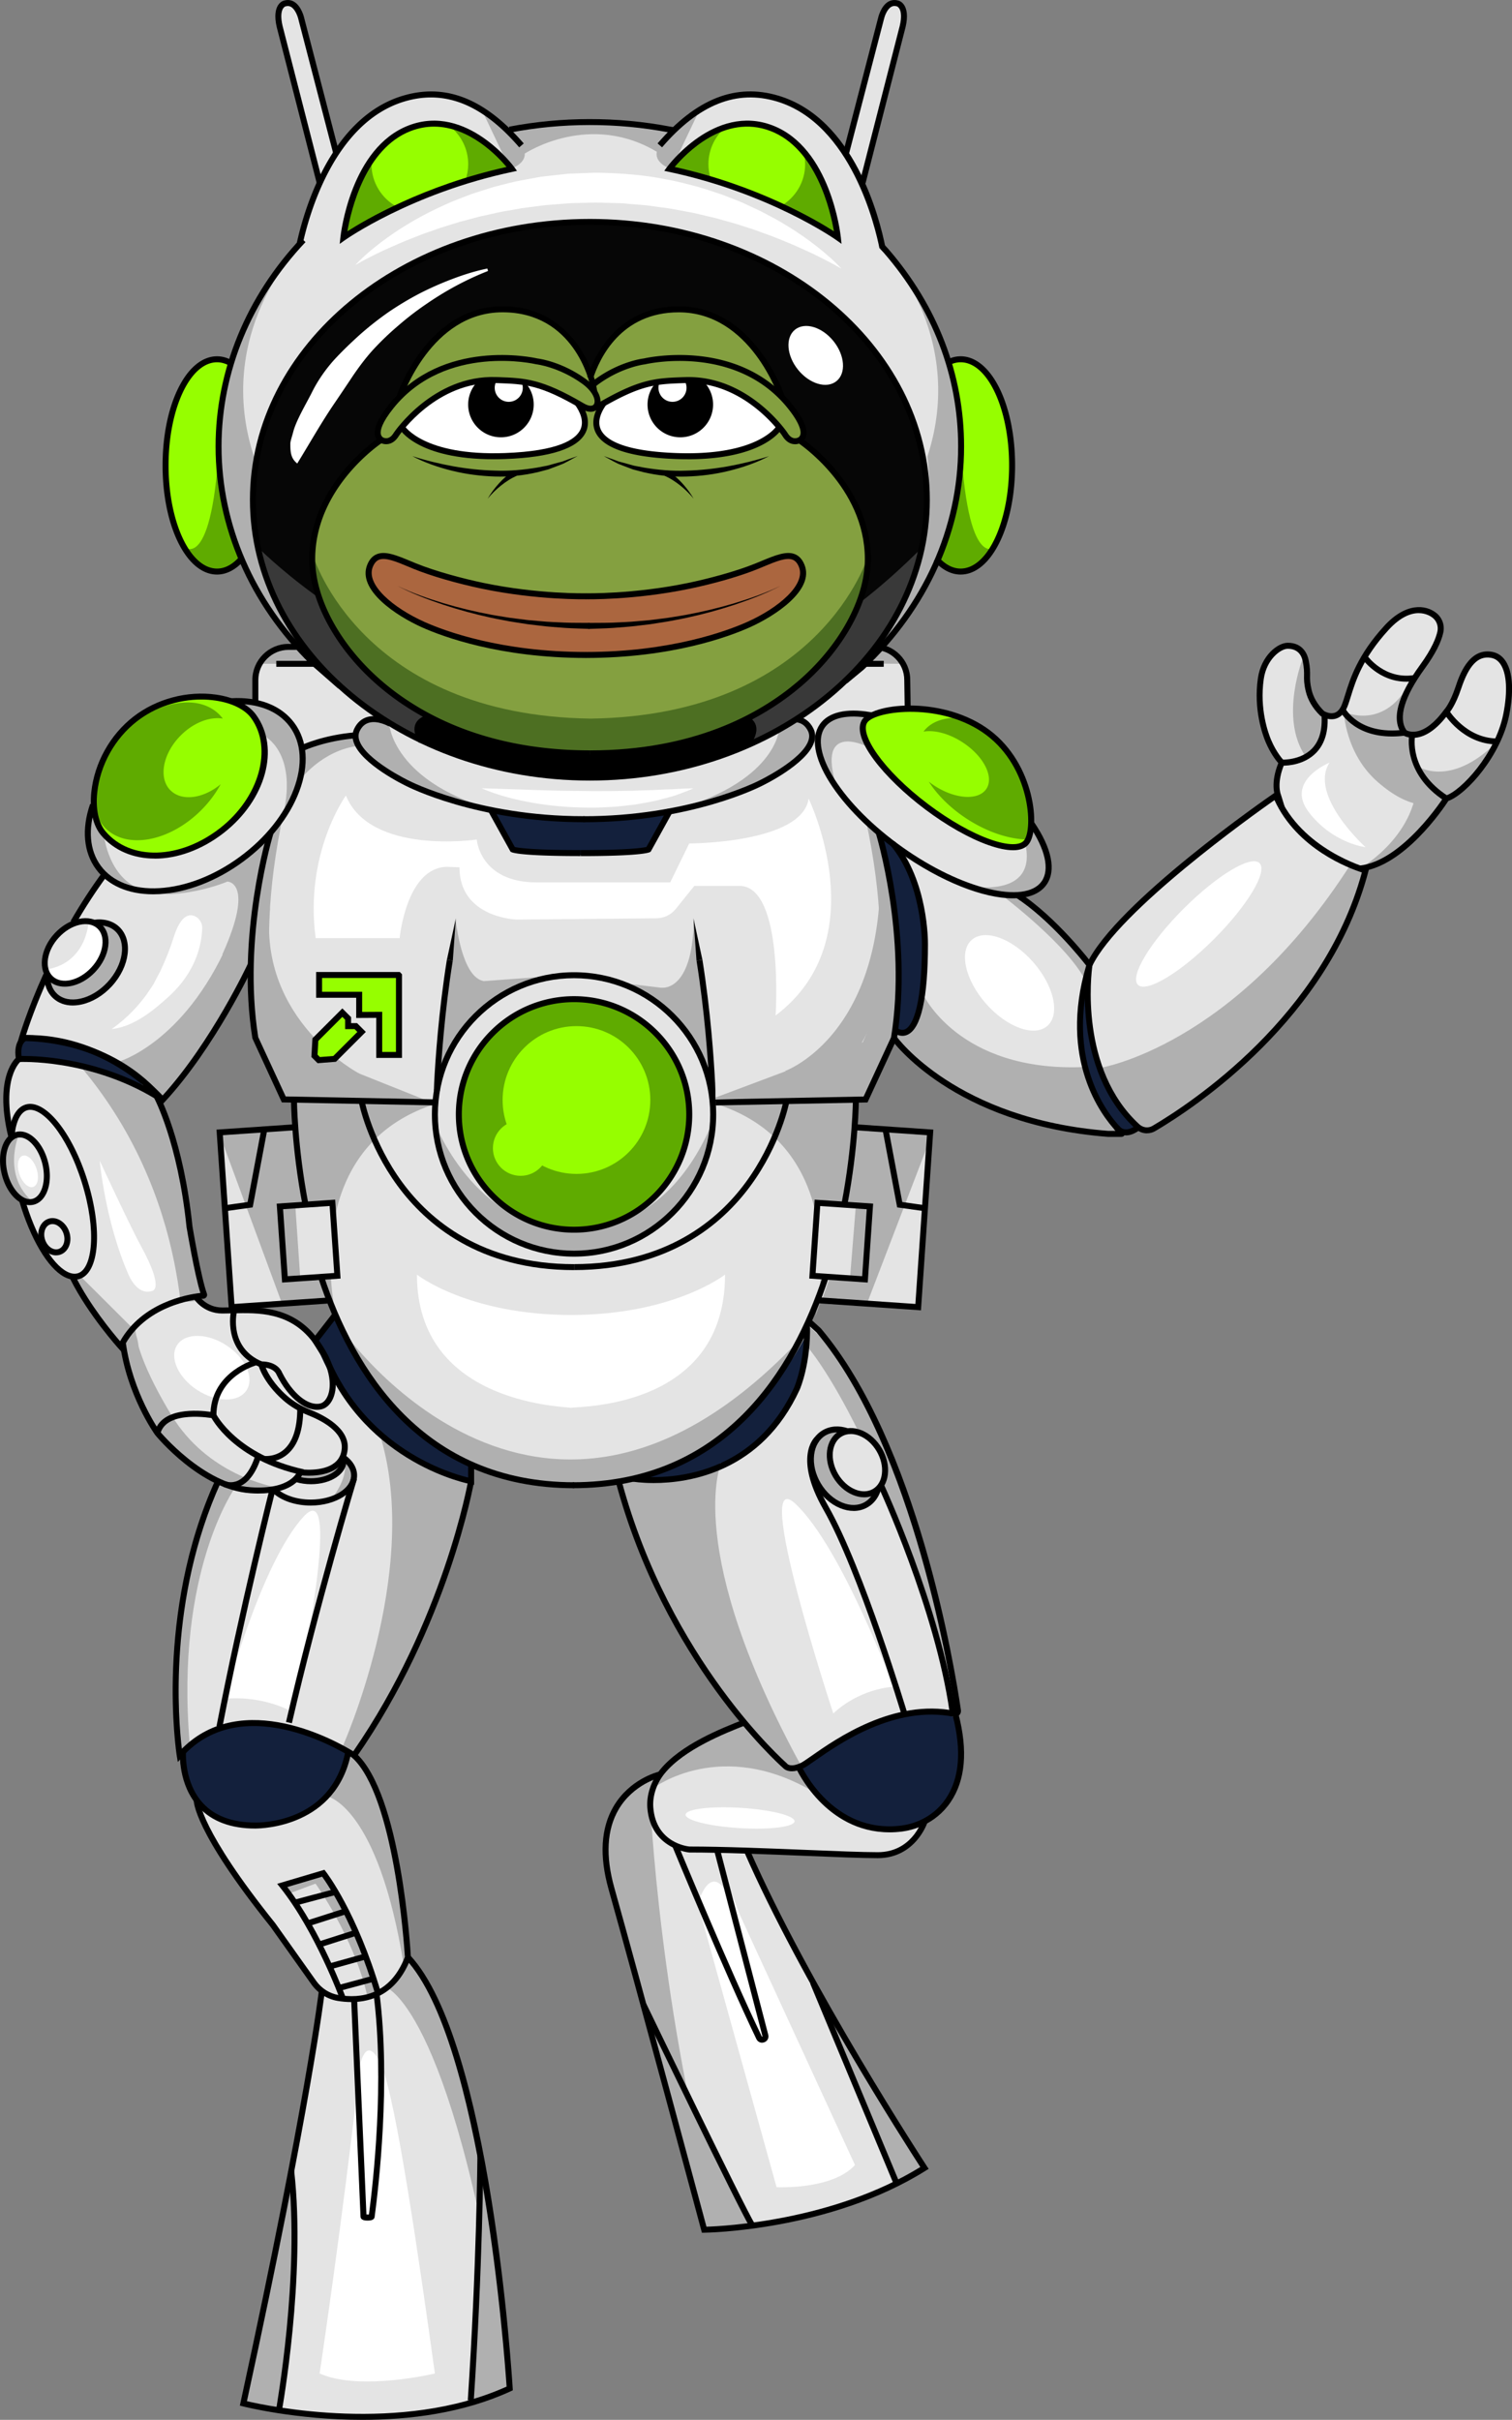 <svg id="Capa_2" data-name="Capa 2" xmlns="http://www.w3.org/2000/svg" viewBox="0 0 505.27 808.18"><rect x="0" y="0" width="505.27" height="808.18" fill="#808080" stroke="none"/><defs><style>.cls-3{fill:#96fe00}.cls-4{fill:#fff}.cls-6{fill:#b0b0b0}.cls-8{fill:#5fab00}.cls-9{fill:#e4e4e4}.cls-11{fill:#13203c}</style></defs><g id="Capa_2-2" data-name="Capa 2"><path class="cls-9" d="M499.34 218.96c-5.99-1.74-9.1 4.14-9.1 4.14-3.08 8.4-6.92 14.6-6.92 14.6-4 9-13.47 7.26-13.47 7.26-5.47-5.74 2.92-18.53 2.92-18.53 12.45-15.26 7.86-19.42 7.86-19.42-5.69-7.69-16.21 1.56-16.21 1.56-10.9 8.87-14.53 25.54-14.53 25.54-2.43 7.41-7.3 4.55-7.3 4.55-5.74-2.04-5.82-12.29-5.82-12.29 1.44-7.33-3.19-9.86-3.19-9.86-8.75-3.19-12.2 9.86-12.2 9.86-2.95 19.67 6.95 28.33 6.95 28.33-3 7-1.24 11-1.24 11-55.24 38-63.01 56.57-63.01 56.57-8.25-11.43-24.07-23.31-24.07-23.31 9.68-.74 10.18-6.94 10.18-6.94 2.86-6.68-5.54-17.05-5.54-17.05l-41.32-38.28c3-20-11.19-20.65-11.19-20.65H101.38c-15.95-.65-16.05 11.04-16.05 11.04v7.61l-8.1-.5c-8.43 2.1-26.99 8.02-38.9 24.5-3.92 5.42-10.71 14.82-8 25 1.01 3.79 3.04 6.58 4.6 8.32-3.49 5.35-6.98 10.7-10.46 16.04-11.86 6.37-8.99 17.5-8.99 17.5-3.85 8.87-7.3 18.46-7.3 18.46-3.15 8.32-1.85 9.68-1.85 9.68-8 7-2.59 25.7-2.59 25.7-7.59 13.7 3.59 21.3 3.59 21.3 7 25 17 26 17 26 8 15 17.16 24.55 17.16 24.55 5.16 33.55 31.84 43.67 31.84 43.67-21 40.22-13.71 87.95-13.71 87.95l1.54 2.19c.83 10.36 4.58 16.15 4.58 16.15 2.41 11.51 13.4 25.74 13.4 25.74l15.19 20.36 13.11 17.52c-9.89 70.13-26.11 137.87-26.11 137.87 51 13 89-5 89-5-10-124-34-144-34-144-5-62-18-67.46-18-67.46 37-54.46 39.1-97.07 39.1-97.07 23.1 10.47 49.35 5.64 49.35 5.64 12.45 47.11 41.9 80.49 41.9 80.49-24.65 9.61-27.46 16.53-27.46 16.53l-2.9 1.87c-20 8-15.95 28.85-15.95 28.85l9.14 34.15 23.81 88c46-2 73.61-20.64 73.61-20.64-39.39-58.64-59.35-105.98-59.35-105.98l44.81 1.62c10.07-1 14.54-11.18 14.54-11.18 18.61-11.18 10.73-34.43 10.73-34.43l.48-2.8c-17.18-104.41-49.92-130.02-49.92-130.02l3.34-6.99 33.27 2.28 4-58.36-24.82-1.7v-9.25l3.24-.05 9.5-20.53c29.42 32.97 76.17 31.69 76.17 31.69 4.59-.34 5.46-1.86 5.46-1.86 3.05 1.8 5.23.39 5.23.39 59.28-34.81 70.72-86.19 70.72-86.19l-1.91-.62c17.09-2.62 28.91-23.38 28.91-23.38 16-9 20.94-29 20.94-29 .94-9 1.06-17-4.92-18.74ZM77.85 437.64s-8.24 2.75-12.39-4.6l2.74-.48-4.3-19.52-2.61-17.6-7.98-27.26s14.85-14.34 30.43-45.91c0 0 .35 16.38 1.96 24.4l8.55 20.67 3.98.36.42 8.79-25.34 2.2 4.53 58.94Zm27.48 10.09s-4.16-10.22-21.58-10.12l-1.16-1.4 27.74-1.5 2 5-7 8.03Z"/><path class="cls-9" d="M112.34 51.08 100.12 4.51s-.93-4.26-5.14-3.3-.69 10.92-.69 10.92l12.56 48.96s-4.68 10.16-6.73 20.46c0 0-17.76 20.22-22.94 39.76 0 0-19.35 55.68 25.79 96.52h189.45s26.68-22.62 28.77-65.44c0 0 3.51-37.8-26.39-70.02 0 0-3.01-11.36-6.55-21.27l13.41-52.3s1.33-15.07-6.77-4.06l-12.13 46.89s-9.18-17.87-31.25-20.1c0 0-11.67-.92-26.25 11.98 0 0-27.16-5.6-55.8 0 0 0-29.3-31.09-57.12 7.59Z"/><path d="M102.98 217.82s-32.54-37.58-10.9-84.38c21.64-46.81 74.57-59.32 104.93-59.32 0 0 74.96-1.83 104.79 58.51 0 0 23.39 39.14-9.36 85.19 0 0-11.55 15.67-37.27 29.3 0 0-56.48-27.58-116.17-.72 0 0-19.65-8.94-36.02-28.57Z" style="fill:#060606"/><path class="cls-3" d="M77.18 121.3s-17.69-11.74-21.86 34.14c0 0 1.04 34.41 17.2 35.45 0 0 4.95.3 7.95-4.02 0 0-14.81-31.93-3.3-65.57Z"/><path class="cls-8" d="M114.75 79.33s2.89-31.29 25.95-38.06c0 0 17.62-2.32 29.72 15.26 0 0-30.64 6.12-55.67 22.8ZM224.33 56.53s30.1 4.03 55.67 22.8c0 0-3.03-34.62-27.83-38.16 0 0-16.27-2.22-27.83 15.36Z"/><path class="cls-3" d="M317.02 120.96s11.48 33.28-4.16 65.68c0 0 11.81 11.86 19.46-4.46 0 0 15.06-33.17-3.77-58.63 0 0-4.24-6.83-11.53-2.59ZM292.92 238.32s-17.06 5.01 16.18 30.7c0 0 36.87 27.24 35.55 5.96 0 0 .87-46.04-51.73-36.66ZM78.54 234.7s25.43 10.71-3.39 41.86c0 0-23.82 20.86-41.82 0 0 0-10.21-20.62 14.39-38.24 0 0 14.03-10.62 30.82-3.62Z"/><path d="M86.16 182.77s110.03 112.83 222.05 0c0 0-11.35 46.55-52.71 63.37 0 0-138.67 45.88-169.35-63.37Z" style="fill:#393939"/><path d="M149.4 242.24s-29.43-11.73-40.9-36.75c0 0-10.43-18.77 0-38.58 0 0 4.99-9.78 18.13-20.01 0 0-2.49-.84 1.68-8.14l5.17-6.13s9.43-31.41 37.58-29.32c0 0 20.09.64 26.21 22.74 0 0 6.97-25.56 32.61-22.58 0 0 20.96.67 32.16 29.97 0 0 9.63 8.97 5.21 13.92 0 0 24.76 16.93 22.68 40.65 0 0 .61 34.06-47.14 54.96 0 0-45.19 20.38-93.38-.73Z" style="fill:#84a040"/><path d="M133.47 186.97s-9.14-3.27-10.28 2.41c0 0-2.42 6.73 7.6 12.98 0 0 19.07 17.14 66.16 16.39 0 0 66.52-2.83 71.4-27.85 0 0-.42-9.3-12.37-3.09 0 0-56.87 25.48-122.51-.84Z" style="fill:#ab663f"/><path d="M139.57 246.94c-1.17-2.27-.76-4.89.75-6.24 1.98-1.76 5.85-1.37 7.83 1.63 0 0 40.35 21.28 92.76 1.33 2.13-1.34 4-2.3 5.41-2.95 2.61-1.21 3.36-1.27 4-1 1.85.77 1.99 3.81 2 4 .07 2.02-.97 3.47-1.33 3.93-8.95 4.19-59.67 25.07-111.42-.69Z"/><circle class="cls-8" cx="191.83" cy="372.2" r="38.5"/><path class="cls-3" d="m106.33 331.7 13.65.53v6.75h6.75l-.4 13.72 7.23-.37-.23-26.7-26.7.07-.3 6z"/><path class="cls-4" d="M134.28 142.66s16.97 18 56.59 5.49c0 0 9.49-3.98 2.14-13.46 0 0-30.86-22.53-58.72 7.98ZM201.74 134.68s-6.7 9.29 3.72 14.5c0 0 39.1 10.92 55-6.53 0 0-20.74-29.78-58.72-7.98Z"/><path d="M197.37 240c-76.72-1.07-92.72-54.33-92.72-54.33.9 12.91 1.49 14.66 4.89 20.85 11.47 20.85 29.16 31.45 44.97 37.3 16.65 6.16 32.83 7.48 40.53 7.73v.04s.83.03 2.34.01c1.5.02 2.34-.01 2.34-.01v-.04c7.7-.25 23.88-1.57 40.53-7.73 15.81-5.85 33.5-16.45 44.97-37.3 3.4-6.19 3.99-7.94 4.89-20.85 0 0-16.01 53.26-92.72 54.33Z" style="fill:#4d6f22"/><path class="cls-8" d="M61.5 182.64s10.51 9.97 12.07-43.02c0 0-3.39 24.47 6.91 47.25 0 0-9.68 11.5-18.98-4.23ZM332.79 182.64s-10.51 9.97-12.07-43.02c0 0 3.39 24.47-6.91 47.25 0 0 9.68 11.5 18.98-4.23Z"/><path class="cls-3" d="M156.46 54.83c0-5.2-2.47-9.81-6.28-12.77-12.25-3.33-20.57 3.31-25.97 11.4-.04.45-.07.91-.07 1.37 0 6.14 3.43 11.48 8.47 14.22 6.3-3.07 14.13-6.36 22.97-9 .56-1.64.88-3.39.88-5.22ZM242.84 42.19c-3.71 2.96-6.1 7.52-6.1 12.63 0 1.66.25 3.26.72 4.76 9.88 3.04 18.57 6.84 23.57 9.19 4.8-2.8 8.03-7.99 8.03-13.95 0-1.47-.21-2.89-.58-4.24-8.9-11.03-20.02-9.93-25.64-8.4Z"/><circle class="cls-3" cx="192.64" cy="367.38" r="24.68"/><circle class="cls-3" cx="173.97" cy="383.45" r="9.25"/><path class="cls-8" d="M56.96 263.96c-4.11-4.11-2.57-12.33 3.46-18.36 4.32-4.32 9.77-6.33 14.03-5.6-.36-.49-.76-.95-1.2-1.39-7.17-7.17-21.48-4.47-31.98 6.02-10.49 10.49-13.19 24.81-6.02 31.98 7.17 7.17 21.48 4.47 31.98-6.02 2.7-2.7 4.88-5.65 6.51-8.67-5.81 4.81-13.01 5.8-16.77 2.03ZM344.65 277c.22-24.06-14.34-33.64-23.3-37.26-5.61-.33-10.25 1.2-12.74 4.61 3.58-.63 8.49.59 13.07 3.58 7 4.56 10.56 11.5 7.96 15.5-2.61 4-10.39 3.53-17.39-1.03-.66-.43-1.28-.89-1.88-1.36 2.82 4.43 7.18 8.81 12.69 12.41 7.44 4.85 15.36 7.19 21.67 6.91a59.6 59.6 0 0 1-.07-3.36Z"/><path class="cls-6" d="M294.8 82.36s28.63 29.07 15.08 70.21c0 0 5.11 30.83-16.22 63.48 0 0 25.4-20.98 27.53-63.66 0 0 4.08-39.36-26.39-70.02ZM224.33 56.53l9.42-19.79-13.26 11.82s-4.15 4.8 3.84 7.97ZM99.98 82.36s-28.63 29.07-15.08 70.21c0 0-5.11 30.83 16.22 63.48 0 0-25.4-20.98-27.53-63.66 0 0-4.08-39.36 26.39-70.02ZM170.45 56.53l-9.42-19.79 13.26 11.82s4.15 4.8-3.84 7.97ZM105.09 221.7H86.73s1.4-6.03 9.56-5.39c5.03.39 8.79 5.39 8.79 5.39ZM301.31 221.7l-12.31-.11 4.67-5.54s5.63.65 7.65 5.65Z"/><path class="cls-11" d="M298.74 344.02s13.14 8.96 9.86-33.18c0 0-1.28-23.66-13.28-31.4l-.18 4.25s9.01 32.66 3.59 60.33ZM164.33 270.56s31 6.14 59 1.14l-7 12s-20.61 4-45.31 0l-6.69-13.14ZM49.19 364.3s-12.87-18.99-41.87-16.79c0 0-2 1.2-1 6.2 0 0 24.73.2 42.87 10.6ZM363.33 328.7s-2.9 28.6 17.05 47.8c0 0-2.55 3.83-7.3 1.02 0 0-19.75-21.82-9.75-48.82Z"/><path class="cls-6" d="M130 241.42s.82 20.33 37.58 29.81c0 0-41.26-5.56-48.75-24.54 0 0-.15-10.55 11.18-5.27ZM260.39 243.42s-.82 18.33-37.58 27.81c0 0 41.26-5.56 48.75-24.54 0 0-.25-10.98-11.18-3.27Z"/><path class="cls-4" d="M118.82 88.43c.62-.68 1.26-1.33 1.93-1.95.66-.64 1.34-1.26 2.03-1.86 1.37-1.22 2.83-2.34 4.27-3.49 2.93-2.23 5.98-4.32 9.15-6.22 3.16-1.93 6.43-3.66 9.78-5.27 1.68-.78 3.37-1.56 5.07-2.3 1.73-.68 3.45-1.38 5.2-2.03l1.31-.5 1.33-.43 2.66-.86c1.77-.58 3.55-1.14 5.37-1.57 1.81-.46 3.62-.93 5.44-1.36 1.83-.37 3.67-.68 5.51-1.03l2.76-.5c.92-.15 1.86-.22 2.79-.33l5.58-.62c.93-.13 1.87-.13 2.8-.17l2.81-.11c1.87-.04 3.74-.2 5.62-.15 7.49.19 15.01.7 22.35 2.23 3.69.61 7.3 1.63 10.91 2.57 1.79.51 3.56 1.12 5.34 1.69l2.65.89 2.6 1.02c1.73.69 3.47 1.33 5.16 2.13l5.04 2.36 4.91 2.61c1.62.89 3.19 1.88 4.77 2.83 1.58.95 3.09 2.03 4.62 3.05 1.51 1.05 2.99 2.17 4.44 3.29 2.87 2.3 5.68 4.68 8.16 7.38-1.6-.9-3.16-1.8-4.79-2.6-1.59-.86-3.22-1.63-4.83-2.43-3.27-1.51-6.53-2.99-9.84-4.32-1.67-.64-3.29-1.36-4.97-1.95l-5.01-1.81-5.05-1.62c-1.67-.56-3.4-.95-5.09-1.46l-2.54-.72-2.57-.59c-1.71-.39-3.41-.85-5.12-1.2-3.46-.58-6.86-1.4-10.35-1.77-1.74-.2-3.45-.53-5.19-.7l-5.22-.43-2.6-.24-2.61-.07-5.22-.15c-1.74-.07-3.49.06-5.23.08-1.74.07-3.49.04-5.23.18l-5.22.41c-.87.08-1.75.11-2.61.22l-2.6.34c-1.73.23-3.47.43-5.2.68-1.72.33-3.44.62-5.17.92-1.74.26-3.44.69-5.15 1.07l-2.58.57-1.29.28-1.27.35c-1.69.48-3.4.91-5.11 1.36l-5.06 1.57c-1.71.48-3.34 1.16-5.03 1.71-1.7.54-3.33 1.23-5 1.87-3.34 1.26-6.6 2.72-9.89 4.19-1.62.77-3.26 1.53-4.85 2.38-1.64.79-3.21 1.68-4.8 2.58ZM161.03 263.28c6.12.14 12.01.39 17.89.57 5.87.21 11.7.31 17.51.35 2.91.07 5.81-.02 8.72 0 1.45-.01 2.9-.09 4.36-.09l2.19-.03 2.18-.09c1.46-.06 2.93-.09 4.4-.12 1.46-.09 2.93-.16 4.42-.22l2.24-.07c.74-.05 1.48-.11 2.23-.13 1.5-.08 3.01-.15 4.56-.15-1.33.59-2.7 1.12-4.09 1.63-.69.27-1.39.51-2.09.76-.71.23-1.43.41-2.15.62-1.44.39-2.89.78-4.36 1.14-1.47.31-2.96.58-4.46.85l-2.25.39-2.27.27c-1.51.18-3.03.34-4.55.47-1.52.1-3.05.16-4.58.24-1.53.08-3.05.04-4.58.05-6.11-.04-12.21-.54-18.16-1.57-5.94-1.04-11.81-2.5-17.18-4.85Z"/><path class="cls-11" d="M60.06 586.24s19.44-23.82 56.35-1.18c0 0-.27 19.35-28.18 24.5 0 0-26.45 2.23-28.18-23.31ZM268.18 590.59s35.83-27.11 51.49-16.5c0 0 9.02 29.14-17.16 36.87 0 0-23.47 5.51-34.32-20.38Z"/><path class="cls-6" d="M308.22 331.64s11.7 26.43 53.9 24.74c0 0 4.38 15.64 12.8 21.98 0 0-43.75 3.28-76.17-31.69l-.08-2.45s2.95 1.58 3.48 1.23c2.45-1.6 5.44-5.29 6.08-13.81ZM367.5 356.69s44.83-6.99 83.83-67.99l5 2s-8.11 48.29-72.06 86.65c0 0-5.6 2.33-16.77-20.66ZM39.33 354.7s22-6 37-40l7.42 7.57s-13.45 28.39-30.43 45.91c0 0-2.98-6.48-13.98-13.48ZM290.56 249.7s-18.41-9.85-10.82 13.58c0 0-13.31-17.84-1.36-23.71 0 0 4.43-1.95 11.19-.91 0 0-4.77 4.04 1 11.04ZM323.3 295.81s23.6 4.89 19.31-14.11c0 0 3.35.56 2.03-6.72 0 0 22.63 32.93-21.34 20.83ZM34.67 278.49s1.39 16.17 14.53 19.19c0 0-26.66-.89-17.76-27.93 0 0-1.42 2.53 3.24 8.74ZM88.44 245.88s10.78 5.3 6.34 25.56c4.76-7.81 18.13-34.27-17.54-37.25 0 0 8.81 1.02 11.21 11.69Z"/><path class="cls-6" d="M27.05 356.32c3.81 4.53 7.63 9.64 11.28 15.38 14.71 23.17 20.02 46.36 22 63 4.93.27 8.61-.72 8.1-2.35-2.1-6.65-4.52-19.3-4.52-19.3l-2.61-17.6s-3-19.78-7.98-27.26c0 0-7.98-9.48-26.26-11.87ZM15.48 325.57s12.51 8.92 19.18-7.47c0 0 1.69-8.66-3.32-10.02 0 0 17.25-1.37 7.62 17.63 0 0-6.36 10.23-14.49 9.11s-8.99-9.25-8.99-9.25Z"/><path class="cls-11" d="m112.33 439.7-7 8.03s10.21 35.97 52.1 46.97v-5.53s-30.1-11.47-45.1-49.47ZM212.3 493.7s37.81-5.39 57.42-51.2c0 0 1.56 56.2-57.42 51.2Z"/><path class="cls-6" d="M144.95 374.29s13.37 36.41 46.87 36.41c0 0 30.4 3.18 46.45-36.41 0 0-3.77 44.41-46.86 44.41s-46.46-44.41-46.46-44.41ZM145.46 368.7l-59.75-23.89 8.55 22.54 51.2 1.35zM238.03 366.96l60.63-22.74-9.42 22.98-51.21-.24z"/><path class="cls-6" d="M95.91 348.89s-12.7-23.71-1.14-77.45l-5.55 9.19s-9.12 34.02-3.51 66.04c0 0 8.79 18.41 10.2 2.22ZM100.16 260.6s7.47-10.16 19.82-11.53l-1.16-2.39s-3.46-1.98-18.48 3.02c0 0 1.65 4.79-.18 10.9ZM287.88 348.89s13-21.45 1.44-75.19l5.25 6.93s9.12 34.02 3.51 66.04c0 0-8.79 18.41-10.2 2.22ZM113.54 486.3s3.34 10.71-14.44 8.06l1.93-2.72s11.72 1.26 12.51-5.34ZM282.16 477.7s-7.84 4-2.84 16c0 0 6.74 9.23 12.87 4.11 0 0-1.21 10.94-14.54 2.91 0 0-9.45-6.19-5.95-17.58 1.01-3.27 3.8-5.79 7.21-6.08 1.15-.1 2.3.04 3.25.64Z"/><path class="cls-6" d="M119.98 358.51s-33.83-17.79-29.74-55.3c0 0-6.83 33.75 3.13 49.12s26.61 6.18 26.61 6.18Z"/><path class="cls-3" d="m105.92 346.68-.82 5.65 1.54 1.73 5.69-.36 8.5-9.68c-1.5-2.32-4.5-1.52-4.5-1.52v-2.8l-1.73-1.5-8.68 8.48Z"/><path class="cls-6" d="M262.33 357.7s29.41-10.44 31.7-59.22c0 0 9.34 69.28-31.7 59.22ZM145.46 368.7l-47.22-.99s0 3.24.45 8.89l-.03-.1-25.34 2.2 3.99 57.86 33.01-1.86-2.89-8.31v-1.91a243.89 243.89 0 0 0 4.89 15.22s-13.74-56 33.13-71ZM239.33 368.7l47.22-.99s0 3.24-.45 8.89l.03-.1 25.34 2.2-3.99 57.86-33.01-1.86 2.89-8.31v-1.91a243.89 243.89 0 0 1-4.89 15.22s13.74-56-33.13-71Z"/><path class="cls-9" d="m73.33 378.7 20.93 56.71-16.95 1.15-3.98-57.86zM289.64 435.56l21.82-56.86-3.99 57.86-17.83-1zM98.66 402.33l1.68 24.6h11.99l-1-24.6H98.66zM273.13 402.33l12.88.27-1.92 23.79-12.76-.69 1.8-23.37z"/><path class="cls-6" d="M110.68 500.75s5.47-6.44 4.55-12.25c0 0 9.8 5.29-4.55 12.25ZM241.01 488.5s-12.98 28.97 27.17 102.09c0 0-3.16 2.2-9.51-4.35 0 0-34.45-28.32-51.9-91.43l5.53-1.11s16.4 4.61 28.71-5.2ZM114.33 583.7s26.15-58 13.08-103c0 0 18.13 12 30.03 14 0 0-6.1 46.09-39.1 91.54l-4-2.54ZM175.37 51.29s21.95-14.59 45.11 0l4.78-7.8s-23.67-6.21-55.8 0c0 0-.03 6.39 5.92 7.8Z"/><path class="cls-6" d="M109.21 599.9s17.12 2.8 25.78 56.8l1.34-3s-2.83-58.28-19.92-68.64c0 0-1.32 9.04-7.2 14.84ZM78.57 496.82s-20.11 27.97-15.18 85.42l-3.33 4s-8.73-44.11 13.27-91.33l5.24 1.9ZM294.5 494.82c7.34 17.29 15.62 40.36 23.83 70.56 0 0-11.21-92.08-48.6-122.88v7.2s7.14 7.95 17.48 29.08c4.29 1.55 11.08 5.73 7.3 16.04ZM454.42 290.08s21.91-12.38 18.91-34.38c0 0 11 8 27-8 0 0-6.36 14.57-17.18 18.78 0 0-14.64 21.98-28.73 23.6ZM449.07 237.7s14.08 6.94 22.67-11.03c0 0-7.35 13.56-1.88 18.3 0 0-13.05 3.74-20.79-7.26ZM435.49 219.53s-8.17 20.17.83 33.17c0 0 6.53-4.08 6.26-14.04 0 0-6.96-5.54-5.61-13.75l-1.48-5.38ZM55.33 298.7s18.31.07 32.06-10.76l1.83-7.31S73.66 293.9 55.33 298.7Z"/><path class="cls-6" d="M75.99 294.43s9.28.05-1.66 24.27c0 0 2.99 12.45 7.4 6.98s8.19-21.11 5.66-37.73c0 0-2.74-1.79-11.4 6.48ZM114.35 444.13s67.77 97.43 155.88 0c0 0-22.72 51.79-78.81 51.79s-77.06-51.79-77.06-51.79ZM149.16 328.59l40.3-2.96s-31.28 1.07-43.21 33.07l2.91-30.11ZM206.78 328.17l28.53 3.48 2.5 27.06s-9.59-25.07-31.04-30.53ZM96.43 632.46l9.01-3.37s12.46 17.29 17.17 36.95l3.71-.36s-5.56-21.12-18.28-40.05l-13.72 4.39 2.11 2.44ZM129.22 663.87s23.11 7.83 41.11 133.83c0 0-7-118-34-144 0 0-4.22 8.35-7.11 10.17ZM217.28 601.81s3.04 69.89 23.04 141.89l-4.18 1.87-29.7-107.3-4.07-15.73s-3.7-23.36 17.13-29.6l-2.21 8.86Z"/><path class="cls-6" d="M218.46 597.09s22.62-17.12 53.86 1.61c0 0 2.16 4.09-5.42-10.46l-18.23-12.94-19.85 9.76s-9.23 5.42-10.37 12.03ZM160.33 721.34s-.8 64.36-2.91 80.36l12.9-4s-5.98-69.72-9.99-76.36ZM97.4 725.88s5.37 32.47-5.35 79.15l-10.72-2.33 16.07-76.82ZM216.59 672.48l34.85 70.79-15.3 2.3-19.55-73.09zM271.73 662.71l27.78 66.53 9.42-5.18s-28.8-45.33-37.2-61.35ZM45.33 442.7c-.6 4.6 3.05 15.3 12 30 11.95 19.63 32.72 23.67 36.04 24.27-3.81.53-10.21.92-17.52-1.22-17.18-5.03-25.27-19.92-27.52-24.04-5.05-9.29-6.35-18.29-6.55-24.54 1.18-1.49 2.37-2.98 3.55-4.46ZM449.07 237.7s.41 13.96 11.34 23.48 17.11 7.45 19.52 7.49-6.59-12.97-6.59-12.97l-1.43-10.12-2.04-.61s-15.05-.26-20.79-7.26Z"/><path class="cls-6" d="M44.84 444.13 26.33 425.7l-2 1s7.32 15.09 17.16 24.55c0 0 7.86 4.31 3.35-7.12ZM6.33 378.91s-6 13.79 5 22.79c0 0-13.46-.97-9.23-19.48l4.23-3.3ZM334.4 298.7s23.43 17.5 28.93 30l.75-6.43s-12.89-16.55-24.07-23.31l-5.61-.26Z"/><path class="cls-4" d="M270.22 266.7c-2.1 15-39.9 15-39.9 15l-6.35 13h-44.65c-19 0-20-14.32-20-14.32s-35.49 5.32-43.74-14.68c0 0-13.92 19.25-10.09 47.62h28.06s2.22-23.81 15.99-23.81l4 .15c0 16.97 19.16 17.46 19.16 17.46l46.61-.43c2.53 0 4.93-1.15 6.51-3.12l6.2-7.7h15.16c14.87.18 12 43.29 12 43.29 33.87-25.54 11.03-72.46 11.03-72.46ZM67.59 310.14c.08-1.82-.98-3.59-2.69-4.24-1.86-.7-4.38-.03-6.56 6.23-.44 1.26-.87 2.55-1.28 3.82-.73 2.03-1.49 3.9-2.19 5.51 0 0-.24.62-.75 1.68-.22.48-.41.94-.62 1.33-1.27 2.38-2.46 4.74-2.19 4.21l-2 3c-2.67 3.75-6.45 8.11-12 12 7.78-.74 14.89-7.09 18.77-10.57l.29-.26c.04-.04.08-.07.11-.1.68-.62 1.39-1.32 2.12-2.09 1.02-1.08 1.58-1.79 1.58-1.79 3.62-4.39 7.05-10.63 7.4-18.74Z"/><ellipse class="cls-4" cx="337.37" cy="328.23" rx="10.5" ry="19.13" transform="rotate(-41.36 337.41 328.244)"/><path class="cls-4" d="M242.27 425.7s-17.05 13.43-51.47 13.48c-34.42-.05-51.47-13.48-51.47-13.48 0 42.25 46.91 43.92 51.22 44.44l.05.05s.07 0 .21-.02c.13.01.21.02.21.02v-.04c4.12-.49 51.27-.4 51.27-44.45Z"/><ellipse class="cls-4" cx="400.59" cy="308.59" rx="28.73" ry="7.18" transform="rotate(-45 400.583 308.593)"/><path class="cls-4" d="M444.28 254.71s-14.91 6.04-6.93 16.51 18.98 11.73 18.98 11.73-19.1-17.23-12.05-28.24ZM42.95 425.7s2.83 7.17 7.91 5.44c0 0 4.34-.25-3.8-15.06-3.45-6.28-13.74-28.43-13.74-28.43s1.81 20.29 9.63 38.06Z"/><ellipse class="cls-4" cx="9.33" cy="391.2" rx="3" ry="5.5" transform="rotate(-18.91 9.337 391.209)"/><path class="cls-4" d="M15.22 323.77s12.85-.63 14.48-16.35c0 0 11.43 3.42 1.53 16.35 0 0-10.12 11.07-16.01 0Z"/><ellipse class="cls-4" cx="70.78" cy="456.79" rx="8.91" ry="13.84" transform="rotate(-56.9 70.773 456.78)"/><path class="cls-4" d="M278.47 572.28s7.44-7.8 20.08-8.95c0 0-17.35-46.53-32.64-61.01s12.56 69.95 12.56 69.95ZM98.02 571.96s-9.13-5.76-22.9-4.62c0 0 11.92-45.05 26.28-60.77 14.35-15.72-3.38 65.39-3.38 65.39Z"/><ellipse class="cls-4" cx="247.33" cy="607.2" rx="3.39" ry="18.24" transform="rotate(-86.48 247.302 607.194)"/><path class="cls-4" d="m247.33 639.7-8.63-22.05 16.95 60.38s-.33 1.67-1.33 2.67l-28.58-64.06 6.37 15.21 27.4 98.62s18.6.98 26.2-7.4l-38.39-83.37Z"/><path class="cls-4" d="M233.23 635.85s4.1-15.15 10.51-2.2 19.37 59.95 19.37 59.95-18.98-16.6-29.88-57.75ZM120.33 689.7s2.1-11 7.05 0 12.95 67 17.95 103c0 0-25.04 6-38.52 0 0 0 7.52-50 13.52-103Z"/><path class="cls-6" d="M152.33 307.43s1.88 19.2 9.44 20.24l-13 3.98 3.56-24.22ZM220.63 329.85s10.74 2.3 11.22-22.43l3.65 26.28-14.87-3.85Z"/><path d="M129.06 148.36c-1.23 0-2.11-.55-2.23-.62-.91-.67-1.43-1.54-1.57-2.63-.31-2.4 1.28-5.78 4.73-10.06 17.89-22.18 47.99-15.7 49.61-15.33.81.1 8.13 1.12 16.01 6.75 4.79 3.42 5.91 7.53 4.53 9.65-.84 1.3-2.9 2.19-5.93.41-13.73-8.06-18.71-8.24-27.75-8.57l-.65-.02c-19.82-.71-32.08 16.99-32.49 17.61-.91 1.5-2.04 2.41-3.34 2.7-.32.07-.63.1-.92.1Zm-1.09-2.27s.73.42 1.59.21c.75-.18 1.45-.79 2.06-1.81l.02-.04c.13-.19 13.1-19.3 34.24-18.52l.65.02c9.06.33 14.52.53 28.69 8.84 1.49.87 2.76.96 3.24.23.73-1.12-.05-4.1-4.02-6.94-7.73-5.52-15.06-6.39-15.13-6.4l-.13-.02c-.3-.07-30.16-7.06-47.64 14.62-4.06 5.03-4.44 7.51-4.3 8.55.07.54.3.93.72 1.24Z"/><path d="m134.43 132.94-1.9-.61c.1-.3 9.95-30.02 35.41-30.02s31.16 25.71 31.21 25.97l.45 2.49-1.97.35-.44-2.47c-.2-.97-5.36-24.35-29.25-24.35s-33.41 28.34-33.5 28.63ZM137.69 152.31c4.53 1.46 9.13 2.57 13.76 3.42 4.63.82 9.31 1.33 13.99 1.44 4.68.2 9.36-.24 13.98-.99l3.46-.66 3.4-.94 1.71-.46 1.66-.62c1.11-.41 2.23-.81 3.36-1.2-1.04.58-2.08 1.15-3.14 1.71l-1.6.83-1.67.66c-1.12.43-2.24.86-3.37 1.27l-3.49.92c-4.68 1.09-9.53 1.63-14.34 1.46-4.81-.15-9.61-.77-14.26-1.91-4.65-1.15-9.21-2.71-13.44-4.94Z"/><path d="M172.66 158.9c-.91.43-1.82.89-2.69 1.45-.87.55-1.72 1.14-2.53 1.8-1.62 1.3-3.15 2.77-4.48 4.41 1.06-1.83 2.35-3.55 3.8-5.14.72-.8 1.49-1.56 2.32-2.27.81-.73 1.7-1.37 2.62-2l.96 1.75ZM164.94 153.38c-25.36 0-31.28-9.79-31.53-10.23l1.73-1c.06.1 6.34 10.16 33.59 9.16 17.99-.66 23.61-4.56 25.17-7.72 1.43-2.9-.14-6.13-1.71-8.33l1.63-1.16c2.7 3.79 3.35 7.38 1.88 10.37-2.61 5.3-11.66 8.28-26.89 8.84-1.33.05-2.62.07-3.86.07Z"/><path d="M175.49 127.75c-.2-.04-.89.25-1.07.22.17.49.28 1 .28 1.54a4.69 4.69 0 0 1-9.38 0c0-.77.2-1.49.53-2.13-2.16.09-4.91.01-6.55.37a10.919 10.919 0 0 0-2.85 7.35c0 6.05 4.9 10.95 10.95 10.95s10.95-4.9 10.95-10.95c0-2.84-1.09-5.42-2.86-7.36ZM265.68 148.36c-.29 0-.6-.03-.92-.1-1.31-.3-2.44-1.22-3.35-2.73-.1-.15-12.45-18.33-32.48-17.59l-.65.02c-9.04.33-14.02.51-27.75 8.57l-1.01-1.72c14.17-8.32 19.64-8.52 28.69-8.84l.65-.02c21.19-.76 34.11 18.32 34.24 18.52.64 1.05 1.33 1.66 2.09 1.84.89.21 1.64-.24 1.65-.25.37-.27.6-.67.67-1.21.13-1.03-.25-3.52-4.3-8.55-17.48-21.68-47.34-14.7-47.64-14.62l-.13.02c-.07 0-7.4.88-15.13 6.4-.84.6-1.57 1.23-2.19 1.89l-1.46-1.37c.71-.75 1.54-1.48 2.48-2.15 7.88-5.63 15.21-6.66 16.01-6.75 1.62-.37 31.72-6.85 49.61 15.33 3.45 4.28 5.04 7.66 4.73 10.06-.14 1.09-.65 1.96-1.52 2.6-.15.1-1.04.66-2.28.66Z"/><path d="M260.32 132.94c-.09-.29-9.51-28.63-33.5-28.63-19.44 0-26.51 15.52-28.65 22.19l-1.9-.61c1.77-5.53 9.22-23.58 30.56-23.58 25.46 0 35.31 29.72 35.41 30.02l-1.9.61ZM257.05 152.31c-4.22 2.23-8.79 3.79-13.44 4.94-4.66 1.15-9.45 1.77-14.26 1.91-4.81.17-9.66-.37-14.34-1.46l-3.49-.92c-1.13-.41-2.25-.85-3.37-1.27l-1.67-.66-1.6-.83c-1.06-.56-2.11-1.13-3.14-1.71 1.13.39 2.25.79 3.36 1.2l1.66.62 1.71.46 3.4.94 3.46.66c4.62.75 9.29 1.19 13.98.99 4.68-.11 9.35-.62 13.99-1.44 4.63-.85 9.23-1.96 13.76-3.42Z"/><path d="M223.05 157.14c.92.63 1.81 1.27 2.62 2 .82.72 1.6 1.47 2.32 2.27 1.45 1.59 2.73 3.31 3.8 5.14a30.107 30.107 0 0 0-4.48-4.41c-.81-.65-1.66-1.25-2.53-1.8-.86-.56-1.78-1.02-2.69-1.45l.96-1.75ZM229.8 153.38c-1.24 0-2.53-.02-3.86-.07-15.23-.56-24.28-3.53-26.89-8.84-1.47-3-.83-6.58 1.87-10.37l1.63 1.16c-1.57 2.2-3.14 5.43-1.71 8.33 1.55 3.16 7.18 7.06 25.17 7.72 27.43 1.01 33.53-9.05 33.58-9.15l1.74 1c-.25.44-6.17 10.23-31.53 10.23Z"/><path d="M219.25 127.75c.2-.04.89.25 1.07.22-.17.49-.28 1-.28 1.54a4.69 4.69 0 0 0 9.38 0c0-.77-.2-1.49-.53-2.13 2.16.09 4.91.01 6.55.37 1.76 1.94 2.85 4.52 2.85 7.35 0 6.05-4.9 10.95-10.95 10.95s-10.95-4.9-10.95-10.95c0-2.84 1.09-5.42 2.86-7.36ZM197.21 252.62c-35.61 0-58-12.67-70.51-23.31-14.42-12.25-23.37-28.57-23.37-42.6 0-25.28 23.27-40.51 23.51-40.66l1.08 1.68c-.23.15-22.59 14.81-22.59 38.98 0 13.45 8.68 29.19 22.66 41.07 12.26 10.42 34.21 22.83 69.22 22.83v2Z"/><path d="M197.12 252.62v-2c35.01 0 56.96-12.42 69.22-22.83 13.98-11.88 22.67-27.62 22.67-41.07 0-24.17-22.36-38.83-22.59-38.98l1.08-1.68c.24.15 23.51 15.38 23.51 40.66 0 14.02-8.95 30.35-23.37 42.6-12.51 10.63-34.9 23.31-70.51 23.31ZM195.85 219.75c-28.82 0-47.91-7.14-54.79-10.21-8.45-3.77-21.82-12.44-18.32-20.98.72-1.75 1.74-2.89 3.13-3.46 2.91-1.21 6.79.41 11.29 2.28.58.24 1.18.49 1.79.74 6.82 2.78 16.17 5.21 22.63 6.56 18.29 3.81 34.09 3.46 34.24 3.46l.05 2c-.16 0-16.17.35-34.7-3.5-8.49-1.77-17.08-4.26-22.98-6.66-.61-.25-1.22-.5-1.8-.75-4.08-1.7-7.61-3.17-9.75-2.28-.87.36-1.54 1.14-2.05 2.37-2.43 5.93 6.86 13.74 17.29 18.4 6.75 3.02 25.54 10.03 53.97 10.03v2Z"/><path d="M197 210.04c-2.77-.12-5.54-.15-8.3-.34-2.76-.23-5.53-.37-8.27-.74l-4.12-.49-4.1-.64c-1.37-.19-2.73-.45-4.08-.72-1.36-.27-2.72-.5-4.07-.81-5.4-1.17-10.74-2.62-15.98-4.35-5.23-1.75-10.4-3.74-15.29-6.28 4.97 2.39 10.18 4.21 15.44 5.8 5.27 1.57 10.62 2.85 16.03 3.85 1.35.26 2.71.45 4.06.68 1.35.23 2.71.44 4.08.59l4.08.51 4.1.36c2.73.29 5.48.33 8.21.48 2.74.1 5.48.06 8.22.09v2Z"/><path d="M196.59 208.04c2.74-.04 5.48.01 8.22-.09 2.74-.15 5.48-.2 8.21-.48l4.1-.36 4.08-.51c1.37-.15 2.72-.36 4.08-.59 1.35-.23 2.72-.42 4.06-.68 5.4-1 10.76-2.28 16.03-3.85 5.26-1.59 10.48-3.41 15.44-5.8-4.9 2.54-10.06 4.53-15.29 6.28-5.24 1.73-10.58 3.19-15.98 4.35-1.35.3-2.71.54-4.07.81-1.36.27-2.72.52-4.08.72l-4.1.64-4.12.49c-2.75.37-5.51.5-8.27.74-2.76.19-5.53.22-8.3.34v-2Z"/><path d="M195.71 219.75v-2c28.43 0 47.22-7.02 53.97-10.03 10.43-4.66 19.71-12.47 17.29-18.4-.51-1.24-1.18-2.01-2.05-2.37-2.14-.89-5.67.58-9.75 2.28-.59.25-1.19.5-1.8.75-5.9 2.41-14.49 4.9-22.98 6.66-18.53 3.85-34.54 3.51-34.7 3.5l.05-2c.16 0 15.95.34 34.24-3.46 6.47-1.35 15.81-3.77 22.63-6.56.61-.25 1.21-.5 1.79-.74 4.5-1.87 8.38-3.49 11.29-2.28 1.39.58 2.41 1.71 3.13 3.46 3.5 8.54-9.87 17.21-18.32 20.98-6.87 3.07-25.97 10.21-54.79 10.21Z"/><path d="M197.12 260.7c-62.64 0-113.6-42.08-113.6-93.79s50.96-93.79 113.6-93.79 113.6 42.08 113.6 93.79-50.96 93.79-113.6 93.79Zm0-185.58c-61.54 0-111.6 41.18-111.6 91.79s50.06 91.79 111.6 91.79 111.6-41.18 111.6-91.79-50.06-91.79-111.6-91.79Z"/><path d="M140.06 248.12c-1.41-2.27-1.87-4.25-1.38-5.88.39-1.28 1.37-2.31 2.83-2.97l1-.46.83 1.82-1 .46c-.94.42-1.52 1.01-1.75 1.73-.32 1.04.08 2.51 1.16 4.25l-1.7 1.05ZM251.21 248.12l-1.7-1.05c1.57-2.53 1.67-4.37.3-5.45l1.24-1.57c1.3 1.02 3.04 3.44.16 8.08ZM283.09 228.23l-1.28-1.54 5.59-4.63c21.12-19.86 32.78-45.79 32.78-72.95 0-23.57-8.59-45.94-24.85-64.69l-1.28-1.37 1.46-1.36 1.3 1.4c16.6 19.15 25.36 41.97 25.36 66.03 0 27.72-11.88 54.16-33.46 74.45l-5.64 4.67ZM225.11 44.47l-1.57-.24c-17.38-3.31-35.77-3.29-53.07.05l-.38-1.96c17.55-3.38 36.23-3.4 53.79-.05l1.53.24-.3 1.98ZM113.02 229.97l-9.36-8.19c-20.4-20.06-31.62-45.86-31.62-72.68 0-25.37 10.16-50.09 28.6-69.61l1.45 1.37C84 100.01 74.03 124.24 74.03 149.1c0 26.28 11 51.57 30.98 71.21l9.31 8.15-1.32 1.5Z"/><path d="M72.53 191.89c-10.21 0-18.2-16.01-18.2-36.45s8-36.45 18.2-36.45c1.76 0 3.49.49 5.15 1.45l-1 1.73c-1.35-.78-2.75-1.18-4.15-1.18-8.93 0-16.2 15.45-16.2 34.45s7.27 34.45 16.2 34.45c2.6 0 5.1-1.32 7.43-3.92l1.49 1.34c-2.69 3-5.77 4.58-8.92 4.58ZM321.02 191.89c-3.15 0-6.23-1.58-8.92-4.58l1.49-1.34c2.33 2.6 4.83 3.92 7.43 3.92 8.93 0 16.2-15.45 16.2-34.45s-7.27-34.45-16.2-34.45c-1.4 0-2.8.4-4.15 1.18l-1-1.73c1.66-.96 3.39-1.45 5.15-1.45 10.21 0 18.2 16.01 18.2 36.45s-8 36.45-18.2 36.45ZM101.1 81.76l-1.96-.42c2.08-9.71 10.78-41.95 35.43-49.35 12.53-3.76 24.17-.25 35.58 10.75a76.49 76.49 0 0 1 4.87 5.17l-1.51 1.31a80.308 80.308 0 0 0-4.74-5.04c-10.84-10.45-21.84-13.81-33.62-10.28-23.6 7.08-32.03 38.42-34.05 47.86Z"/><path d="m113.52 81.44.24-2.21c.13-1.22 3.42-29.89 22.78-37.33 19.51-7.51 35.17 13.7 35.32 13.92l.9 1.25-1.5.32c-33.78 7.17-55.71 22.62-55.93 22.77l-1.81 1.29Zm31.52-39.15c-2.5 0-5.1.44-7.77 1.47-15.24 5.86-20.01 26.67-21.19 33.5 5.96-3.82 25.52-15.35 53.19-21.5-2.96-3.53-12.36-13.47-24.23-13.47ZM293.91 83c-1.36-6.89-9.41-41.63-34.3-49.11-13.45-4.04-26 .97-38.36 15.31l-1.51-1.31c12.94-15 26.17-20.21 40.45-15.92 25.34 7.61 33.72 40.68 35.69 50.63l-1.96.39Z"/><path d="m281.22 81.44-1.81-1.29c-.22-.16-22.14-15.61-55.93-22.77l-1.5-.32.9-1.25c.16-.21 15.81-21.42 35.32-13.92 19.37 7.45 22.65 36.12 22.78 37.33l.24 2.21Zm-55.74-25.68c27.67 6.14 47.24 17.68 53.2 21.5-1.17-6.83-5.95-27.64-21.19-33.5-15.43-5.94-28.43 7.73-32.01 12ZM105.88 61.34 92.47 9.04C90.72 1.44 94.56.29 94.72.25c1.22-.41 2.45-.31 3.52.31 2.55 1.46 3.41 5.39 3.45 5.56l11.62 44.72-1.94.5L99.74 6.58c-.2-.94-1.03-3.44-2.5-4.28-.58-.33-1.21-.37-1.94-.13-.04.01-2.17.85-.89 6.41l13.41 52.28-1.94.5ZM289.22 61.34l-1.94-.5 13.41-52.3c1.27-5.53-.86-6.37-.88-6.38-.75-.25-1.39-.21-1.97.12-1.48.85-2.29 3.35-2.48 4.24l-11.64 44.81-1.94-.5 11.63-44.76c.02-.12.89-4.06 3.44-5.52 1.07-.61 2.31-.71 3.57-.29.11.03 3.95 1.18 2.21 8.75l-13.42 52.33ZM194.98 274.6c-35.67 0-58.89-11.9-59.12-12.02-.59-.28-15.15-7.28-17.66-14.59-.58-1.69-.5-3.28.23-4.75.97-1.95 2.41-3.22 4.26-3.77 3.8-1.13 7.96 1.25 8.14 1.35l-1.01 1.73s-3.6-2.06-6.57-1.16c-1.32.39-2.31 1.29-3.03 2.74-.49.98-.53 2.03-.13 3.2 2.24 6.51 16.52 13.38 16.66 13.45.26.13 23.08 11.81 58.22 11.81h.43v2h-.43Z"/><path d="M195.25 274.6h-.43v-2c35.36.08 58.4-11.67 58.63-11.79.18-.08 14.46-6.95 16.69-13.46.4-1.18.36-2.22-.13-3.2-.89-1.78-2.19-2.74-3.98-2.93l.22-1.99c2.45.27 4.36 1.66 5.55 4.03.73 1.46.81 3.06.23 4.75-2.51 7.3-17.07 14.31-17.69 14.6-.2.1-23.42 12-59.09 12ZM101.75 250.61l-.85-1.81c.29-.14 7.27-3.35 17.83-4.22l.17 1.99c-10.18.84-17.08 4.01-17.15 4.04ZM86.33 234.7h-2v-7.61c0-6.64 5.4-12.04 12.04-12.04h3.81v2h-3.81c-5.54 0-10.04 4.5-10.04 10.04v7.61ZM302.33 236.72l-.15-9.61c0-5.55-4.5-10.06-10.04-10.06v-2c6.64 0 12.04 5.4 12.04 12.04l.15 9.6-2 .03ZM51.73 286.75c-7.11 0-13.57-2.6-17.98-7.81-2.68-3.17-3.86-8.41-3.24-14.38 1.01-9.75 6.26-19.17 14.03-25.2 7.7-5.98 18.05-8.74 27.69-7.37 6 .85 10.86 3.29 13.33 6.69 8.1 11.15 3.34 28.51-10.83 39.53-7.33 5.69-15.52 8.56-22.99 8.56Zm15.54-53.12c-7.69 0-15.47 2.59-21.52 7.3-7.35 5.71-12.3 14.62-13.26 23.83-.57 5.43.45 10.13 2.78 12.88 8.35 9.86 24.78 9.42 38.22-1.03 13.09-10.18 17.77-26.67 10.44-36.77-2.15-2.96-6.52-5.1-11.99-5.88-1.54-.22-3.1-.33-4.66-.33Z"/><path d="M51.19 298.68c-8.39 0-15.13-2.94-19.13-8.38-4.16-5.66-4.85-13.41-1.94-21.82l1.89.65c-2.69 7.77-2.1 14.87 1.66 19.98 3.92 5.34 10.87 8.01 19.56 7.51 8.85-.51 18.4-4.23 26.89-10.47 8.5-6.24 14.9-14.25 18.02-22.54 3.07-8.14 2.6-15.57-1.32-20.91s-10.86-8-19.54-7.51l-.11-2c9.37-.54 16.93 2.42 21.26 8.32 4.34 5.9 4.9 14 1.58 22.8-3.26 8.65-9.91 16.98-18.71 23.45-8.8 6.47-18.73 10.33-27.96 10.86-.73.04-1.45.06-2.15.06ZM146.99 364.33l-2-.07.09-2.48c.41-8.05 1.51-24.09 4.25-41.24l1.97.32c-2.73 17.06-3.82 33.02-4.23 41.01l-.09 2.46Z"/><path d="m144.93 369.18-50.75-1-9.84-21.36c-5.47-34.36 5.04-68.75 5.15-69.1l1.91.59c-.11.34-10.45 34.21-5.11 68.05l9.18 19.83 49.5.97-.04 2ZM149.34 320.56l2.99-13.86-1.01 14.14-1.98-.28z"/><path d="M191.83 419.7c-26.19 0-47.5-21.31-47.5-47.5s21.31-47.5 47.5-47.5 47.5 21.31 47.5 47.5-21.31 47.5-47.5 47.5Zm0-93c-25.09 0-45.5 20.41-45.5 45.5s20.41 45.5 45.5 45.5 45.5-20.41 45.5-45.5-20.41-45.5-45.5-45.5Z"/><path d="M239.08 367.35h-2v-3.05l-.09-2.44c-.41-7.98-1.5-23.94-4.23-41l1.97-.32c2.74 17.15 3.84 33.19 4.25 41.23l.09 2.49v3.08ZM239.14 369.18l-.04-2 49.5-.97 9.18-19.83c5.35-33.86-5-67.71-5.1-68.05l1.91-.59c.11.34 10.62 34.74 5.15 69.1l-.08.26-9.76 21.1-50.75 1Z"/><path d="m232.75 320.84-1.01-14.14 2.99 13.86-1.98.28zM21.64 329.53c-2.02 0-3.88-.62-5.29-1.92-3.8-3.5-2.97-10.62 1.86-15.86l.74.68-.74-.68c2.3-2.49 5.15-4.21 8.04-4.84 3.02-.66 5.72-.06 7.61 1.68 1.89 1.74 2.71 4.39 2.31 7.45-.39 2.93-1.87 5.92-4.16 8.41-3.04 3.3-6.94 5.08-10.36 5.08Zm-1.96-16.43c-4.08 4.43-4.97 10.28-1.97 13.03 2.99 2.76 8.75 1.39 12.83-3.04 2.02-2.19 3.32-4.79 3.65-7.32.32-2.4-.28-4.43-1.68-5.71-1.4-1.29-3.47-1.72-5.83-1.2-2.49.54-4.97 2.05-6.99 4.24Z"/><path d="M24.34 335.82c-2.58 0-4.86-.82-6.58-2.41-2-1.84-3.06-4.58-2.99-7.73l2 .04c-.06 2.6.75 4.75 2.34 6.21 1.86 1.71 4.6 2.28 7.71 1.6 3.24-.71 6.47-2.67 9.1-5.51 5.33-5.79 6.45-13.45 2.51-17.08-1.67-1.53-4.1-2.16-6.84-1.76l-.29-1.98c3.35-.49 6.37.32 8.49 2.27 4.75 4.38 3.68 13.3-2.39 19.9-2.9 3.15-6.5 5.32-10.14 6.11-1 .22-1.98.33-2.91.33ZM25.33 308.57l-1.73-1c3.3-5.71 6.84-11.14 10.52-16.14l1.61 1.19c-3.64 4.94-7.14 10.3-10.4 15.95Z"/><path d="m54.3 368.86-.73-.87c-.18-.21-18.08-21.26-46.21-20.29l-1.38.05.38-1.32c.03-.09 2.63-9 8.2-21.27l1.82.83c-4.27 9.41-6.78 16.8-7.7 19.69 25.06-.29 41.96 16.23 45.66 20.19 16.33-18 28.37-43.75 28.49-44.01l1.81.84c-.12.27-12.65 27.07-29.58 45.33l-.77.83Z"/><path d="M52.4 367.09c-.22 0-.44-.06-.64-.18-22.11-13.34-45.15-12.23-45.38-12.22l-.89.05-.15-.88c-1.13-6.77 2.61-8.09 2.77-8.14l.17-.06h.18c27.06.85 41.18 15.09 44.87 19.43.38.45.39 1.11 0 1.56-.24.28-.58.43-.93.43Zm.4-1.89ZM7.85 352.67c5.2 0 22.46.75 40.17 9.86-6.28-5.67-19.01-14.15-39.39-14.85-.45.26-1.83 1.36-1.44 4.99h.66Z"/><path d="m2.95 380.45-.19-.81c-4.94-20.52 2.64-26.49 2.96-26.73l1.2 1.6-.6-.8.61.79c-.07.05-6.82 5.59-2.23 24.68l.19.82-1.95.46ZM40.57 451.45l-.98-1.08c-.1-.11-10.16-11.24-16.15-23.23l1.79-.89c4.8 9.6 12.28 18.66 14.9 21.7 7.29-12.88 22.09-15.59 26.83-16.13-1.97-6.17-4.5-21.29-4.62-21.96-2.95-28.53-10.85-43.18-10.93-43.32l1.75-.96c.33.6 8.18 15.15 11.16 44.02.02.11 2.86 17.1 4.81 22.4.14.38.1.8-.12 1.14-.22.34-.57.56-.98.59-3.24.27-19.77 2.34-26.81 16.42l-.65 1.31Z"/><path d="M24.92 427.4c-1.13 0-2.31-.32-3.51-.97-5.53-2.96-11.29-12.71-15.04-25.44l1.92-.56c3.6 12.24 8.99 21.53 14.06 24.24 1.34.72 2.58.91 3.69.56 4.73-1.47 6.38-13.98 1.31-30.26S13.8 369.34 9.08 370.81c-2.19.68-3.68 3.62-4.2 8.27l.05.86-2 .11-.06-1.02v-.08c.62-5.62 2.55-9.09 5.61-10.04 6.55-2.04 15.68 9.14 20.77 25.47s3.94 30.72-2.62 32.76c-.56.17-1.13.26-1.72.26Z"/><path d="M9.99 402.5c-3.97 0-7.94-4.27-9.43-10.42-.77-3.16-.73-6.33.1-8.93.88-2.77 2.56-4.58 4.73-5.11 4.36-1.06 9.07 3.45 10.72 10.26.77 3.16.73 6.33-.1 8.93-.88 2.77-2.56 4.58-4.73 5.11-.43.1-.86.15-1.29.15Zm-3.35-22.6c-.27 0-.53.03-.79.09-1.46.36-2.64 1.69-3.3 3.77-.72 2.25-.74 5.04-.06 7.85 1.34 5.53 5.14 9.56 8.31 8.79 1.46-.36 2.64-1.69 3.3-3.77.72-2.25.74-5.04.06-7.85-1.23-5.08-4.54-8.88-7.51-8.88ZM18.75 419.27c-.93 0-1.87-.29-2.75-.85-1.27-.81-2.27-2.12-2.8-3.68-.53-1.56-.55-3.2-.04-4.62.54-1.5 1.58-2.59 2.95-3.06 2.73-.94 5.88.99 7.01 4.28 1.13 3.3-.17 6.74-2.91 7.68a4.5 4.5 0 0 1-1.45.24Zm-1.19-10.45c-.27 0-.54.04-.81.13-.78.27-1.39.92-1.71 1.84-.36 1-.34 2.17.05 3.3s1.09 2.07 1.99 2.64c.82.52 1.7.67 2.48.4 1.69-.58 2.44-2.88 1.66-5.14-.65-1.9-2.18-3.17-3.66-3.17ZM193.97 285.91c-19.61 0-22.69-1.11-23.11-1.33l-.26-.14-7.42-13.4 1.75-.97 7.09 12.81c.95.23 5.42 1.03 21.96 1.03v2ZM194.05 285.91v-2c16.37 0 20.91-.79 21.97-1.04l7.09-12.79 1.75.97-7.42 13.4-.26.14c-.42.22-3.51 1.33-23.11 1.33ZM191.83 411.7c-21.78 0-39.5-17.72-39.5-39.5s17.72-39.5 39.5-39.5 39.5 17.72 39.5 39.5-17.72 39.5-39.5 39.5Zm0-77c-20.68 0-37.5 16.82-37.5 37.5s16.82 37.5 37.5 37.5 37.5-16.82 37.5-37.5-16.82-37.5-37.5-37.5ZM134.33 353.33h-8.6v-13.38l-6.7.04v-6.76h-13.39v-8.6h27.98l.71.75v27.95Zm-6.61-2h4.6v-24.7h-24.69v4.6h13.39v6.74l6.7-.04v13.4Z"/><path d="m106.13 355.09-2.08-2.08.36-6.24 9.99-9.99 2.93 2.93v1.99h1.99l2.93 2.93-9.98 9.98-6.13.48Zm-.03-2.86.8.8 4.48-.35 8.04-8.04-.93-.93h-3.16v-3.16l-.93-.93-8.03 8.03-.26 4.59ZM191.83 424.19c-31.67 0-49.56-15.31-58.99-28.15-10.2-13.89-12.88-27.57-12.99-28.14l1.96-.37c.03.14 2.72 13.87 12.68 27.4 9.16 12.44 26.54 27.27 57.33 27.27v2Z"/><path d="M191.83 424.19v-2c30.8 0 48.18-14.83 57.33-27.27 9.96-13.53 12.65-27.26 12.68-27.4l1.96.37c-.11.58-2.78 14.25-12.99 28.14-9.43 12.84-27.32 28.15-58.99 28.15ZM94.27 428.35l-1.81-26.36 19.54-1.34 1.81 26.36-19.54 1.34Zm.33-24.5 1.53 22.37 15.55-1.07-1.53-22.37-15.55 1.07ZM92.33 220.7h14v2h-14zM288.54 220.7h6.78v2h-6.78zM86.45 498.81c-.87 0-1.8-.03-2.77-.1-16.62-1.12-31.22-18.71-31.84-19.46-.42-.59-9.5-13.38-11.8-30.75l1.98-.26c2.23 16.88 11.31 29.67 11.4 29.79.11.13 14.63 17.62 30.38 18.68 13.46.91 15.54-5.25 15.56-5.31l.25-.81.85.11c.07.01 7.35 1 11.29-2.13 1.47-1.16 2.27-2.72 2.45-4.76.51-5.61-6.79-9.38-11.19-11.12-3.27-1.3-6.11-3-8.43-5.05-6.73-5.94-8.18-11.48-8.24-11.71l-.31-1.24h1.28c5.23 0 6.69 3.02 6.92 3.6 3.58 7.14 8.86 11.43 12.84 10.43 1.06-.27 2.03-1.36 2.59-2.92.6-1.7 2.01-7.97-5.14-17.51-7.61-10.15-18.23-9.87-26.77-9.66-1.19.03-2.34.06-3.43.06-6.58 0-9.59-4.94-9.72-5.15l1.72-1.03c.1.17 2.59 4.17 8 4.17 1.07 0 2.2-.03 3.38-.06 8.52-.22 20.19-.51 28.42 10.46 5.23 6.97 7.26 14.22 5.43 19.38-.79 2.23-2.24 3.76-3.99 4.19-4.98 1.24-11.07-3.38-15.14-11.52l-.05-.13c-.03-.07-.69-1.77-3.58-2.21.82 1.89 2.8 5.54 7.12 9.35 2.15 1.89 4.78 3.47 7.84 4.69 4.91 1.95 13.07 6.26 12.44 13.16-.23 2.58-1.31 4.65-3.21 6.15-3.84 3.04-9.91 2.81-12.05 2.62-.95 1.81-4.27 6.04-14.5 6.04Z"/><path d="M86.94 456.62c-12.63-5.26-9.81-18.49-9.78-18.62l1.95.44c-.11.48-2.46 11.73 8.59 16.34l-.77 1.85Z"/><path d="m53.58 478.87-1.94-.49c2.14-8.49 14.76-7.41 18.71-6.85.77-13.65 14.95-17.53 15.1-17.57l.51 1.93c-.56.15-13.64 3.76-13.64 16.81v1.21l-1.19-.23c-.16-.03-15.52-2.87-17.55 5.19Z"/><path d="M101.11 492.68c-23.2-5.04-30.39-18.94-30.68-19.53l1.79-.9c.07.14 7.11 13.64 29.32 18.47l-.42 1.96Z"/><path d="M89.03 488.29c-.59 0-.96-.05-1.01-.06l.29-1.98s3.58.47 6.57-2.14c2.96-2.58 4.46-7.2 4.46-13.74h2c0 7.16-1.74 12.3-5.18 15.27-2.66 2.3-5.62 2.64-7.13 2.64ZM77.18 497.04c-1.45 0-2.43-.43-2.5-.46l.81-1.83c.07.03 1.83.76 3.98-.23 2.44-1.12 4.48-4.07 5.89-8.53l1.91.61c-1.63 5.12-3.99 8.41-7.02 9.77-1.13.51-2.19.67-3.07.67ZM76.48 437.63l-4.13-60.36 25.82-1.77.14 2-23.83 1.63 3.86 56.36 32.27-2.21.14 2-34.27 2.35z"/><path d="M191.83 497.04c-51.51 0-74.93-38.25-85.51-70.33l1.9-.63c10.37 31.46 33.3 68.96 83.61 68.96v2ZM101.1 402.52c-3.81-19.79-3.86-35.12-3.86-35.27h2c0 .15.06 15.31 3.83 34.9l-1.96.38ZM75.29 404.52l-.28-1.98 7.73-1.09 4.6-24.45 1.97.37-4.87 25.87-9.15 1.28zM289.97 428.35l-19.54-1.34 1.81-26.36 19.54 1.34-1.81 26.36Zm-17.41-3.19 15.55 1.07 1.53-22.37-15.55-1.07-1.53 22.37Z"/><path d="m307.76 437.63-34.27-2.35.14-2 32.27 2.21 3.86-56.36-23.82-1.63.14-2 25.82 1.77-4.14 60.36z"/><path d="M191.41 497.04v-2c50.31 0 73.24-37.5 83.61-68.96l1.9.63c-10.58 32.09-34 70.33-85.51 70.33ZM283.14 402.52l-1.96-.38c3.77-19.6 3.83-34.75 3.83-34.9h2c0 .15-.06 15.49-3.86 35.28ZM308.96 404.52l-9.15-1.28-4.87-25.87 1.96-.37 4.61 24.45 7.72 1.09-.27 1.98zM338.5 283.96c-2.22 0-4.97-.57-8.21-1.71-6.4-2.26-13.94-6.52-21.22-12-13.47-10.13-25.33-24.15-20.79-30.19 4.22-5.61 27.53-7.43 42.51 3.83 15.07 11.33 16.98 32.74 13.06 37.95-1.07 1.42-2.87 2.13-5.35 2.13Zm-48.63-42.7c-2.74 3.64 4.96 15.79 20.4 27.39 7.13 5.36 14.48 9.52 20.69 11.71 5.69 2.01 9.91 2.11 11.29.27 2.98-3.96 1.95-24.17-12.67-35.15-14.76-11.1-36.78-8.12-39.71-4.22Z"/><path d="M338.52 300.03c-9.85 0-24-5.46-37.99-15.39-10-7.09-18.27-15.37-23.3-23.3-5.19-8.19-6.33-15.13-3.21-19.54 2.79-3.93 8.75-5.34 16.79-3.97l.79.04-.11 2-.97-.06c-7.27-1.25-12.55-.13-14.88 3.15-2.59 3.65-1.4 9.95 3.26 17.31 4.89 7.72 12.98 15.8 22.77 22.74 19.63 13.93 40.88 19.12 46.4 11.35 2.79-3.93 1.23-10.79-4.26-18.82l1.65-1.13c6.08 8.89 7.59 16.39 4.24 21.11-2.17 3.05-6.11 4.51-11.2 4.51Z"/><path d="M301.56 345.95c-1.75 0-3.03-1.12-3.1-1.18l1.33-1.49c.05.05 1.29 1.1 2.68.47 1.69-.77 5.62-5.08 5.62-28.42 0-.21.09-20.42-10.53-32.98l1.53-1.29c11.11 13.13 11.02 33.43 11.01 34.28 0 18.04-2.3 28.22-6.82 30.24-.6.27-1.18.37-1.71.37Z"/><path d="M374.78 379.7h-4.46c-51.95-3.99-72.2-32.17-72.4-32.46l1.64-1.15c.19.28 19.97 27.69 70.84 31.6h2.43c-4.77-5.11-19.15-23.77-9.86-55.22-1.9-2.43-12.27-15.36-23.51-22.68l1.09-1.68c12.68 8.26 24.21 23.4 24.32 23.55l.31.41-.15.49c-10.77 35.66 9.67 54.28 10.55 55.05.37.33.5.85.32 1.31-.18.47-.62.77-1.12.77Zm-.53-.59Z"/><path d="M383.29 378.52c-1.38 0-2.76-.52-3.85-1.52-21.64-19.83-16.4-54.54-16.35-54.89l.09-.27c9.75-20.43 60.43-55.48 62.59-56.97l1.01-.7.48 1.13c7.71 18.32 29.13 24.36 29.34 24.42l.96.26-.25.96c-12.97 49.29-57.76 78.89-71.18 86.79-.88.52-1.85.77-2.82.77Zm-18.25-55.95c-.34 2.39-4.41 34.49 15.74 52.96 1.21 1.1 2.94 1.31 4.31.5 13.17-7.75 56.92-36.66 70.01-84.65-4.31-1.38-21.68-7.81-29.21-24.16-7.25 5.09-51.92 36.92-60.86 55.35Z"/><path d="M376.29 379.19c-.31 0-.61-.03-.9-.08-2.09-.38-3.12-2.01-3.16-2.08l1.7-1.06s.64.97 1.86 1.18c1.14.2 2.49-.29 3.99-1.44l1.22 1.59c-1.64 1.26-3.22 1.9-4.69 1.9ZM454.52 291.08l-.21-1.99c14.43-1.55 28.03-22.71 28.17-22.92l.2-.31.35-.11c5.2-1.62 16.66-13.95 19.32-27.24 1.51-7.55 1.16-13.64-.96-16.71-.83-1.2-1.88-1.89-3.22-2.11-4.22-.7-7.27 2.48-9.89 10.33-1.88 5.63-3.8 7.91-4.18 8.32-8.45 11.58-15.05 7.38-15.33 7.19l-.14-.1-.1-.14c-3.66-4.88-1.65-12.69 5.99-23.19 4.03-5.54 5.39-9.17 5.83-11.24.36-1.71-.25-3.44-1.59-4.52-1.06-.85-6.74-4.66-14.7 4.02-8.67 9.45-11.05 17.11-12.62 22.18-.41 1.33-.77 2.49-1.18 3.51-.84 2.1-2.1 3.42-3.74 3.94-2.6.82-5.1-.79-5.21-.86l-.16-.12c-2.5-2.46-4.11-5.19-4.8-8.1-.61-2.59-.6-3.96-.58-5.28.02-1.2.03-2.43-.43-4.75-.38-1.91-1.56-4.2-5.02-4.2-2.29 0-7.06 3.48-8.01 10.14-1.43 10.01 1.5 18.01 2.43 20.22 1.89 4.49 4.26 6.91 4.29 6.93l.48.48-.26.62c-2.76 6.45-1.26 10.17-1.24 10.21l.04.1 1.24 4.01-1.91.59-1.23-3.97c-.23-.57-1.62-4.57 1.02-11.13-.85-.98-2.69-3.36-4.25-7.07-.98-2.33-4.07-10.76-2.57-21.28 1.09-7.64 6.6-11.86 9.99-11.86 5.25 0 6.63 4.06 6.98 5.8.51 2.53.49 3.93.47 5.17-.02 1.31-.03 2.44.52 4.79.6 2.51 2 4.89 4.18 7.06.36.21 1.95 1.05 3.45.58 1.04-.33 1.87-1.27 2.47-2.77.38-.96.73-2.07 1.13-3.37 1.63-5.24 4.09-13.15 13.06-22.94 7.11-7.76 13.83-7.13 17.43-4.23 1.93 1.55 2.8 4.04 2.29 6.49-.69 3.29-2.77 7.33-6.17 12.01-6.87 9.45-8.99 16.58-6.12 20.65.87.45 5.78 2.41 12.51-6.83l.1-.12s1.88-1.98 3.76-7.61c1.18-3.55 4.32-12.97 12.11-11.67 1.88.31 3.41 1.3 4.54 2.95 3.32 4.81 2.23 13.49 1.28 18.24-2.66 13.32-13.99 26.31-20.33 28.64-1.8 2.76-14.85 21.98-29.45 23.54Z"/><path d="M465.18 245.97c-13.16 0-17.44-8.44-17.64-8.84l1.8-.88c.19.38 4.82 9.34 19.86 7.46l.25 1.98c-1.52.19-2.94.28-4.27.28ZM428.77 255.71c-.29 0-.46 0-.5-.01l.12-2c.06 0 6.12.29 9.98-3.64 2.51-2.56 3.6-6.37 3.23-11.32l1.99-.15c.42 5.56-.87 9.9-3.81 12.89-3.86 3.92-9.32 4.24-11.01 4.24ZM469.96 227.67c-9.2 0-14.46-7.22-14.7-7.56l1.63-1.16c.24.33 5.94 8.11 15.73 6.5l.33 1.97c-1.04.17-2.03.25-2.98.25ZM482.79 267.54c-14.41-9.27-11.86-22.24-11.83-22.37l1.96.41c-.1.48-2.25 11.78 10.96 20.27l-1.08 1.68ZM500.29 248.63c-11.46-.07-17.56-9.99-17.82-10.41l1.71-1.03c.06.09 5.79 9.38 16.12 9.45v2ZM288.76 500.07c-1.21 0-2.48-.26-3.74-.78-2.65-1.09-5.01-3.21-6.64-5.97-3.42-5.79-2.55-12.66 1.95-15.32 2.22-1.31 4.96-1.41 7.71-.28 2.65 1.09 5.01 3.21 6.64 5.97s2.35 5.85 2.03 8.7c-.34 2.95-1.75 5.3-3.97 6.62-1.2.71-2.55 1.06-3.97 1.06Zm-4.47-21.13c-1.07 0-2.07.26-2.95.78-3.54 2.09-4.1 7.74-1.24 12.58 1.41 2.39 3.43 4.22 5.68 5.14 2.15.89 4.26.83 5.93-.16s2.74-2.8 3-5.12c.28-2.42-.35-5.07-1.76-7.46-1.41-2.39-3.43-4.22-5.68-5.14-1.02-.42-2.02-.63-2.98-.63Z"/><path d="M285.23 504.62c-1.47 0-3.01-.32-4.55-.95-3.24-1.33-6.13-3.93-8.13-7.31-2-3.38-2.88-7.17-2.48-10.65.41-3.59 2.12-6.44 4.81-8.03 2.49-1.47 5.57-1.68 8.67-.6l-.66 1.89c-2.54-.89-5.02-.73-7 .43-2.14 1.26-3.5 3.58-3.84 6.54-.35 3.05.44 6.4 2.22 9.41 1.78 3.01 4.32 5.31 7.17 6.48 2.75 1.13 5.44 1.06 7.58-.21 1.56-.92 2.72-2.42 3.36-4.34l1.9.63c-.79 2.38-2.26 4.26-4.24 5.43-1.45.86-3.08 1.29-4.8 1.29ZM218.45 495.31c-4.21 0-6.89-.46-6.99-.47l.36-1.97c.37.07 37.14 6.25 53.6-29.59.03-.07 3.58-8.35 3.25-20.75l2-.05c.34 12.88-3.27 21.27-3.42 21.62-12.66 27.56-36.87 31.21-48.8 31.21Z"/><path d="M301.37 572.99c-.14-.48-14.58-48.42-26.26-68.88-9.93-17.41-3.09-23.88-2.79-24.15l1.35 1.48c-.06.06-5.87 5.81 3.18 21.68 11.79 20.66 26.29 68.82 26.44 69.3l-1.92.57ZM317.34 571.84c-4.92-34.46-23.66-74.98-23.85-75.38l1.81-.84c.19.41 19.05 41.2 24.01 75.94l-1.98.28Z"/><path d="M264.62 591.58c-1.8 0-2.72-.84-3.02-1.18-1.8-1.59-39.76-35.77-55.8-95.33l1.93-.52c16.17 60.09 54.85 94.05 55.24 94.39l.17.2s1.07 1.21 4.43-.35c.67-.31 1.99-1.24 3.67-2.41 8.18-5.72 27.34-19.11 47.9-14.97-1.3-8.86-13.66-87.83-46.31-126.42l-3.29-2.98 1.34-1.48 3.43 3.12c32.36 38.2 44.67 112.91 46.81 127.5.09.64-.13 1.28-.59 1.72-.47.45-1.14.64-1.78.51-19.72-3.97-38.39 9.08-46.36 14.65-1.83 1.28-3.15 2.2-3.98 2.58-1.56.72-2.81.97-3.8.97Z"/><path d="M297.2 611.96c-21.47 0-31.1-21.19-31.2-21.42l1.83-.81c.1.23 10.42 22.84 33.38 19.97 2.87-.36 10.06-1.95 14.84-9 4.57-6.73 5.34-16.06 2.31-27.75l1.94-.5c3.18 12.27 2.31 22.16-2.59 29.38-5.24 7.73-13.11 9.47-16.25 9.87-1.47.18-2.88.27-4.25.27Z"/><path d="M293.33 620.59c-5.26 0-14.01-.36-24.13-.77-12.95-.53-27.63-1.12-38.88-1.12-.21-.01-12.94-1.23-14-14.92-.33-4.3 1.25-9.05 4.22-12.71 6.91-8.5 20.48-13.83 27.76-16.69l.73 1.86c-6.61 2.6-20.36 8-26.94 16.09-2.66 3.27-4.07 7.49-3.78 11.29.92 11.97 11.63 13.04 12.09 13.08h.1c11.19 0 25.84.6 38.77 1.12 10.1.41 18.83.77 24.05.77 11.11 0 14.51-9.96 14.65-10.38l1.9.62c-.04.12-3.97 11.76-16.55 11.76Z"/><path d="m234.56 745.71-.2-.75c-.22-.82-22.1-82.36-31-113.99-3.13-11.14-2.58-20.45 1.65-27.66 5.38-9.17 14.68-11.49 15.08-11.59l.47 1.94c-.09.02-8.9 2.25-13.84 10.68-3.93 6.72-4.41 15.49-1.44 26.08 8.44 30 28.55 104.88 30.8 113.25 5.73-.17 42.24-1.98 71.46-19.93-4.87-7.5-40.12-62.36-58.87-105.27l1.83-.8c20 45.77 58.88 105.24 59.27 105.83l.56.85-.86.54c-32.26 20.28-73.72 20.79-74.14 20.79h-.77Z"/><path d="M250.59 743.88c-3.87-6.31-35.14-71.16-36.47-73.92l1.8-.87c.33.67 32.56 67.52 36.38 73.75l-1.71 1.04Z"/><path transform="rotate(-22.62 285.802 695.821)" d="M284.72 659.33h2v72.71h-2z"/><path d="M254.65 682.22c-.79 0-1.51-.44-1.88-1.2-10.51-21.83-27.78-63.58-27.95-64l1.85-.76c.17.42 17.42 42.11 27.91 63.89.03.06.04.09.14.05.1-.04.09-.08.07-.14l-16.14-62.01 1.94-.5 16.14 62.01c.28 1.08-.27 2.14-1.32 2.52-.25.09-.5.14-.75.14ZM103.83 502.83c-5.07 0-9.82-1.59-12.7-4.26l1.36-1.47c2.52 2.33 6.77 3.73 11.34 3.73 7.44 0 13.5-3.62 13.5-8.06 0-2.06-1.34-4.04-3.78-5.56l1.06-1.7c3.04 1.9 4.72 4.48 4.72 7.26 0 5.55-6.95 10.06-15.5 10.06Z"/><path d="M103.93 495.7c-1.8 0-3.52-.25-5.13-.75l.59-1.91c1.41.44 2.94.66 4.53.66 5.35 0 9.87-2.65 9.87-5.79h2c0 4.37-5.21 7.79-11.87 7.79ZM97.53 575.53l-1.95-.45c9.13-39.51 21.66-81.25 21.79-81.67l1.92.58c-.13.42-12.64 42.1-21.75 81.54ZM74.31 576.89l-1.96-.38c7.5-38.67 17.8-79.53 17.9-79.93l1.94.49c-.1.41-10.39 41.21-17.88 79.82ZM158.43 495.89l-1.17-.21c-.35-.06-34.89-6.49-49.39-42.02l-3.76-6.02 7.43-9.55 1.58 1.23-6.57 8.45 3.15 5.07c12.56 30.87 40.66 39.17 46.74 40.63v-4.29h2v6.72Z"/><path d="m59.41 588.48-.34-2.07c-.08-.47-7.46-47.36 12.89-92.12l1.82.83c-17.7 38.93-14.16 79.46-13.01 88.92 20.3-20.32 51.78-2.52 57.28.86 30.06-43.52 38.31-89.89 38.39-90.36l1.97.34c-.08.47-8.5 47.82-39.27 91.95l-.56.8-.82-.54c-.36-.24-36.07-23.68-56.96-.17l-1.39 1.57Z"/><path d="M85.45 610.7h-.15c-8.16 0-14.52-2.38-18.89-7.09-6.99-7.53-6.28-18.18-6.25-18.63l1.99.15c0 .1-.66 10.25 5.73 17.13 3.97 4.27 9.84 6.43 17.44 6.43 1.06.03 25.41.38 30.1-23.83l1.96.38c-4.82 24.88-29.75 25.45-31.94 25.45Z"/><path d="M117.38 668.65c-1.68 0-3.24-.17-4.58-.39-3.47-.58-6.66-2.6-8.74-5.52L90.4 643.52c-25.8-32.11-25.69-41.94-25.67-42.35l2 .09-1-.04 1 .03c0 .1.2 9.87 25.26 41.07l13.69 19.27c1.78 2.5 4.49 4.21 7.44 4.71 7.39 1.24 17.22.03 22.18-12.74-.23-3.71-3.6-53.87-17.66-66.56l1.34-1.48c15.13 13.66 18.21 65.93 18.33 68.14v.21l-.06.2c-4.56 11.96-13.18 14.59-19.88 14.59Z"/><path d="M121.15 808.18c-22.28 0-39.78-4.44-40.07-4.52l-.93-.24.2-.94c21.73-99.77 26.17-137.32 26.21-137.69l1.99.23c-.04.37-4.45 37.75-26.03 136.93 6.98 1.63 51.55 11.02 86.77-4.88-.64-9.56-8.31-115.44-33.69-142.7l1.46-1.36c26.93 28.93 33.98 139.91 34.27 144.62l.04.68-.62.29c-16.02 7.39-33.98 9.58-49.6 9.58Z"/><path d="M122.95 741.63h-.22c-.53 0-2.14-.04-2.25-1.24l-3.14-72.65 2-.09 3.11 71.95c.26.02.59.02.84 0 1.4-10.62 5.26-44.58 1.55-73.56l1.98-.25c3.8 29.76-.29 64.66-1.63 74.65-.15 1.09-1.54 1.19-2.24 1.19ZM158.32 801.77l-2-.13c2.96-44.46 3.21-81.36 3.22-81.72h2c0 .38-.25 37.34-3.22 81.86ZM94.19 805.21l-1.97-.36c.08-.44 8.05-44.59 4.1-79.61l1.99-.22c3.98 35.31-4.04 79.75-4.12 80.19Z"/><path d="M113.66 667.83c-.08-.23-8.36-22.81-20.11-37.51l-.93-1.16 15.79-4.69.42.53c.42.54 10.49 13.53 18.45 40.41l-1.92.57c-6.96-23.49-15.75-36.48-17.71-39.2l-11.64 3.45c11.48 14.95 19.44 36.69 19.52 36.91l-1.88.68Z"/><path transform="rotate(-14.85 105.334 633.652)" d="M98.29 632.65h14.06v2H98.29z"/><path transform="rotate(-17.74 109.27 640.49)" d="M102.49 639.32h13.44v2h-13.44z"/><path transform="rotate(-17.74 113.265 647.48)" d="M106.49 646.32h13.44v2h-13.44z"/><path transform="rotate(-15.58 116.528 655.147)" d="M110.09 653.99h12.75v2h-12.75z"/><path transform="rotate(-15.08 119.432 662.315)" d="M113.33 661.29h12.21v2h-12.21z"/><ellipse class="cls-4" cx="272.59" cy="118.67" rx="7.61" ry="11.04" transform="rotate(-38.86 272.633 118.675)"/><path class="cls-4" d="M163.07 90.51c-7.31 2.87-14.26 6.64-20.65 11.06a99.28 99.28 0 0 0-9.2 7.07 97.565 97.565 0 0 0-8.32 7.93c-2.59 2.81-4.87 5.88-7 9-2.09 3.15-4.18 6.25-6.3 9.37-4.26 6.25-7.97 12.88-12.27 19.86-2.2-1.75-2.31-3.9-2.3-6.67 0-.79.55-2.33.91-3.71.98-4.02 4.62-9.97 6.45-13.69 1.88-3.71 4.27-7.14 7.01-10.26 2.8-3.07 5.79-5.92 8.83-8.67 3.07-2.72 6.29-5.25 9.63-7.58 3.37-2.29 6.85-4.38 10.43-6.24 3.6-1.84 7.29-3.46 11.05-4.87 3.76-1.42 7.58-2.62 11.52-3.42l.21.81Z"/></g></svg>